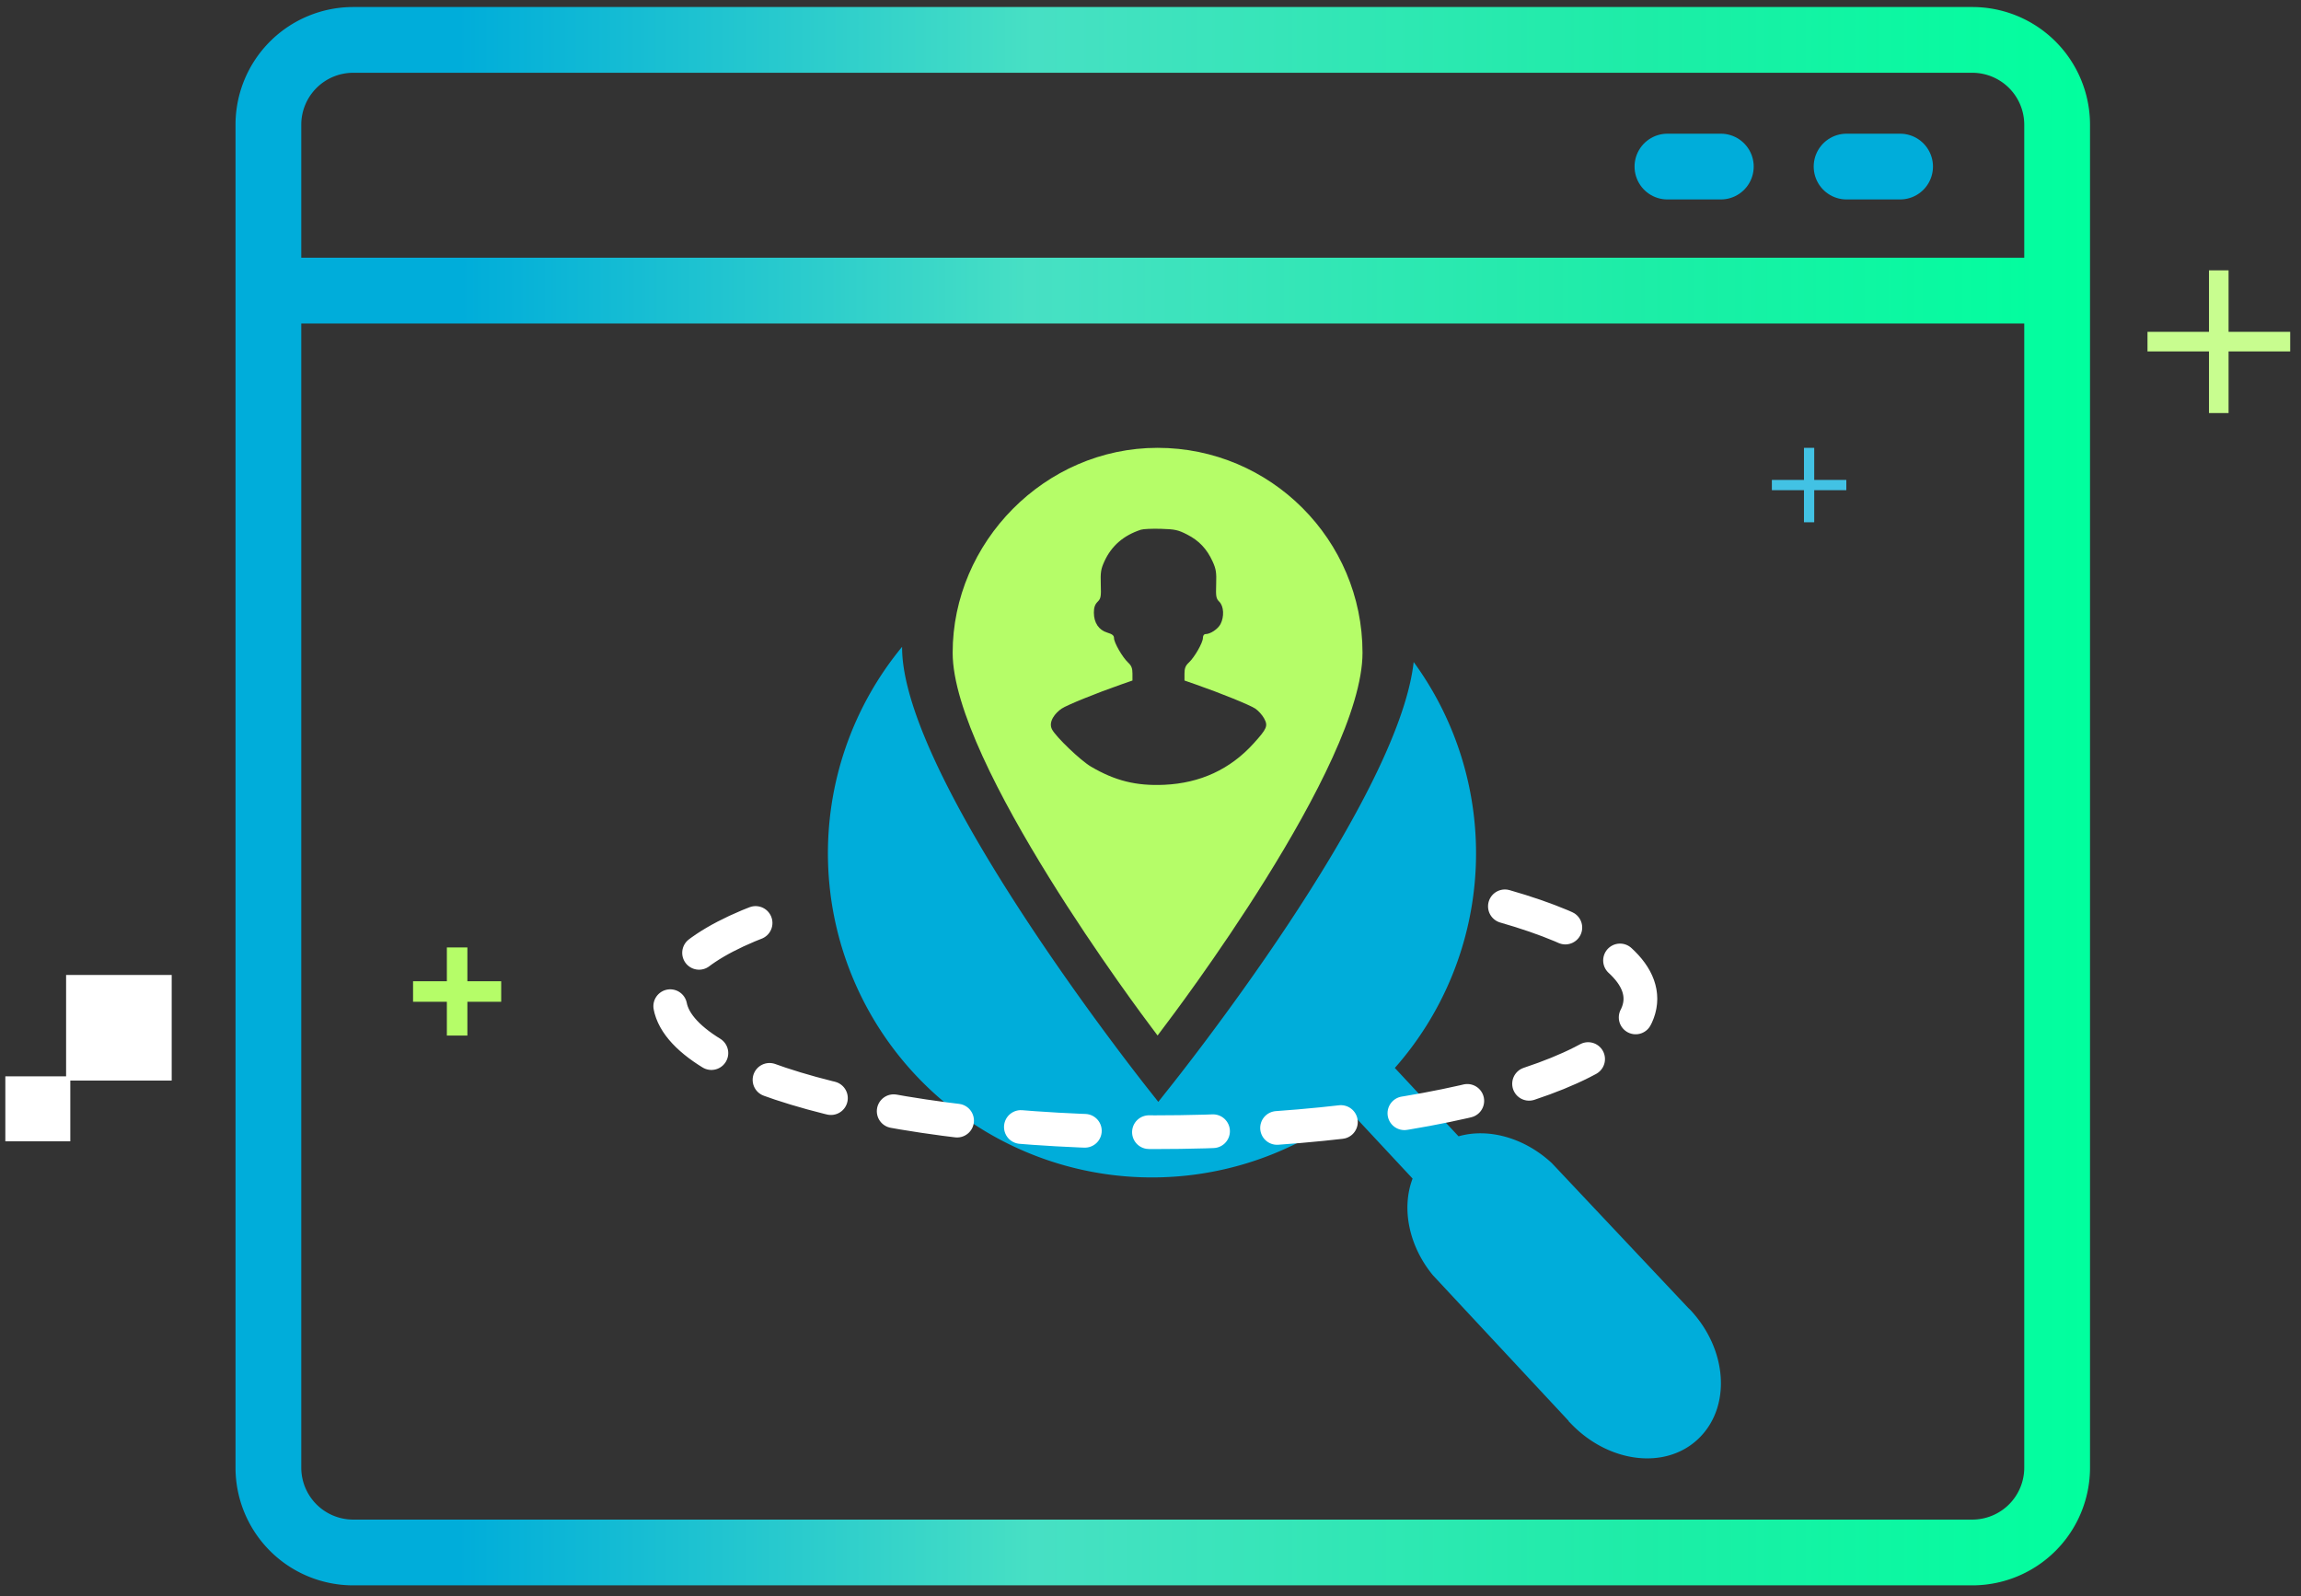 <svg xmlns="http://www.w3.org/2000/svg" width="173" height="120" fill="none"><rect width="100%" height="100%" fill="#333333" stroke="none"/><path stroke="#C8FD8F" stroke-width="1.473" d="M166.818 20.325v10.73M161.459 25.685h10.729"/><path fill="#fff" d="M12.91 73.299H4.97v7.94h7.94V73.3Z"/><path fill="#fff" d="M5.286 80.923H.401v4.885h4.885v-4.885Z"/><path stroke="url(#a)" stroke-linecap="round" stroke-miterlimit="10" stroke-width="4.944" d="M20.595 21.848H153.36"/><path stroke="#00ADDA" stroke-linecap="round" stroke-width="4.944" d="M138.834 12.523h4.024M125.365 12.523h4.015"/><path stroke="#B5FD68" stroke-width="1.543" d="M34.369 71.232v6.625m3.313-3.312h-6.626"/><path stroke="#42C2E4" stroke-width=".771" d="M136.016 33.67v5.596M138.815 36.468h-5.597"/><path stroke="url(#b)" stroke-linecap="round" stroke-miterlimit="10" stroke-width="4.944" d="M148.287 3H26.557a6.378 6.378 0 0 0-6.378 6.378v100.964a6.378 6.378 0 0 0 6.378 6.378h121.73a6.378 6.378 0 0 0 6.378-6.378V9.378A6.378 6.378 0 0 0 148.287 3Z"/><path fill="#00ADDA" fill-rule="evenodd" d="m87.087 82.842-.561-.71c-.767-.957-18.703-23.62-18.703-33.461v-.04a24.386 24.386 0 0 0 .97 32.146 24.368 24.368 0 0 0 32.645 2.717l4.767 5.115c-.843 2.213-.303 5.04 1.523 7.263l10.207 10.954c0 .035.044.076.085.113l.031.03c2.834 3.014 7.151 3.577 9.635 1.207 2.485-2.369 2.217-6.697-.616-9.71l-.134-.126-10.261-10.892c-2.08-1.928-4.789-2.655-7.015-2.016l-4.79-5.14a24.386 24.386 0 0 0 1.416-30.52c-1.168 10.527-17.898 31.437-18.638 32.36l-.561.71Z" clip-rule="evenodd"/><path stroke="#fff" stroke-dasharray="4.82 4.82" stroke-linecap="round" stroke-width="2.535" d="M113.145 68.141c6.309 1.803 10.188 4.253 10.188 6.952 0 5.54-16.341 10.03-36.5 10.03-20.157 0-36.498-4.49-36.498-10.03 0-2.7 3.878-5.15 10.188-6.952"/><path fill="#B5FD68" fill-rule="evenodd" d="m87.032 77.853-.449-.599c-.612-.805-14.958-19.89-14.958-28.177 0-8.288 6.913-15.407 15.407-15.407 8.495 0 15.408 6.912 15.408 15.407 0 8.494-14.346 27.372-14.959 28.177l-.449.599Zm-3.999-35.646c.534-1.168 1.437-1.952 2.742-2.38.173-.057.855-.088 1.514-.068 1.055.03 1.29.083 1.966.43.895.458 1.481 1.078 1.911 2.018.26.57.302.83.271 1.717-.032.936-.007 1.075.242 1.324.334.334.374 1.114.086 1.672-.192.372-.762.754-1.127.754-.118 0-.196.112-.196.284-.002.358-.625 1.45-1.058 1.854-.252.234-.329.428-.329.829v.523l.852.297c1.835.639 4.074 1.547 4.471 1.814.23.154.529.487.665.74.304.563.221.76-.79 1.878-1.756 1.943-4.007 2.986-6.712 3.11-2.111.096-3.706-.3-5.52-1.368-.786-.463-2.633-2.231-2.928-2.803-.297-.575.255-1.24.728-1.557.397-.267 2.636-1.175 4.472-1.814l.851-.297v-.523c0-.401-.077-.595-.329-.83-.422-.393-1.056-1.491-1.058-1.833 0-.2-.127-.302-.511-.418-.634-.19-1.002-.74-1.003-1.497 0-.385.078-.616.277-.815.249-.25.274-.388.242-1.324-.03-.887.01-1.146.271-1.717Z" clip-rule="evenodd"/><defs><linearGradient id="a" x1="18.163" x2="155.792" y1="22.348" y2="22.348" gradientUnits="userSpaceOnUse"><stop offset=".12" stop-color="#00ADDA"/><stop offset=".43" stop-color="#47E0C4"/><stop offset=".76" stop-color="#1DEDA7"/><stop offset="1" stop-color="#01FF9E"/></linearGradient><linearGradient id="b" x1="17.715" x2="157.129" y1="59.865" y2="59.865" gradientUnits="userSpaceOnUse"><stop offset=".12" stop-color="#00ADDA"/><stop offset=".43" stop-color="#47E0C4"/><stop offset=".76" stop-color="#1DEDA7"/><stop offset="1" stop-color="#01FF9E"/></linearGradient></defs></svg>